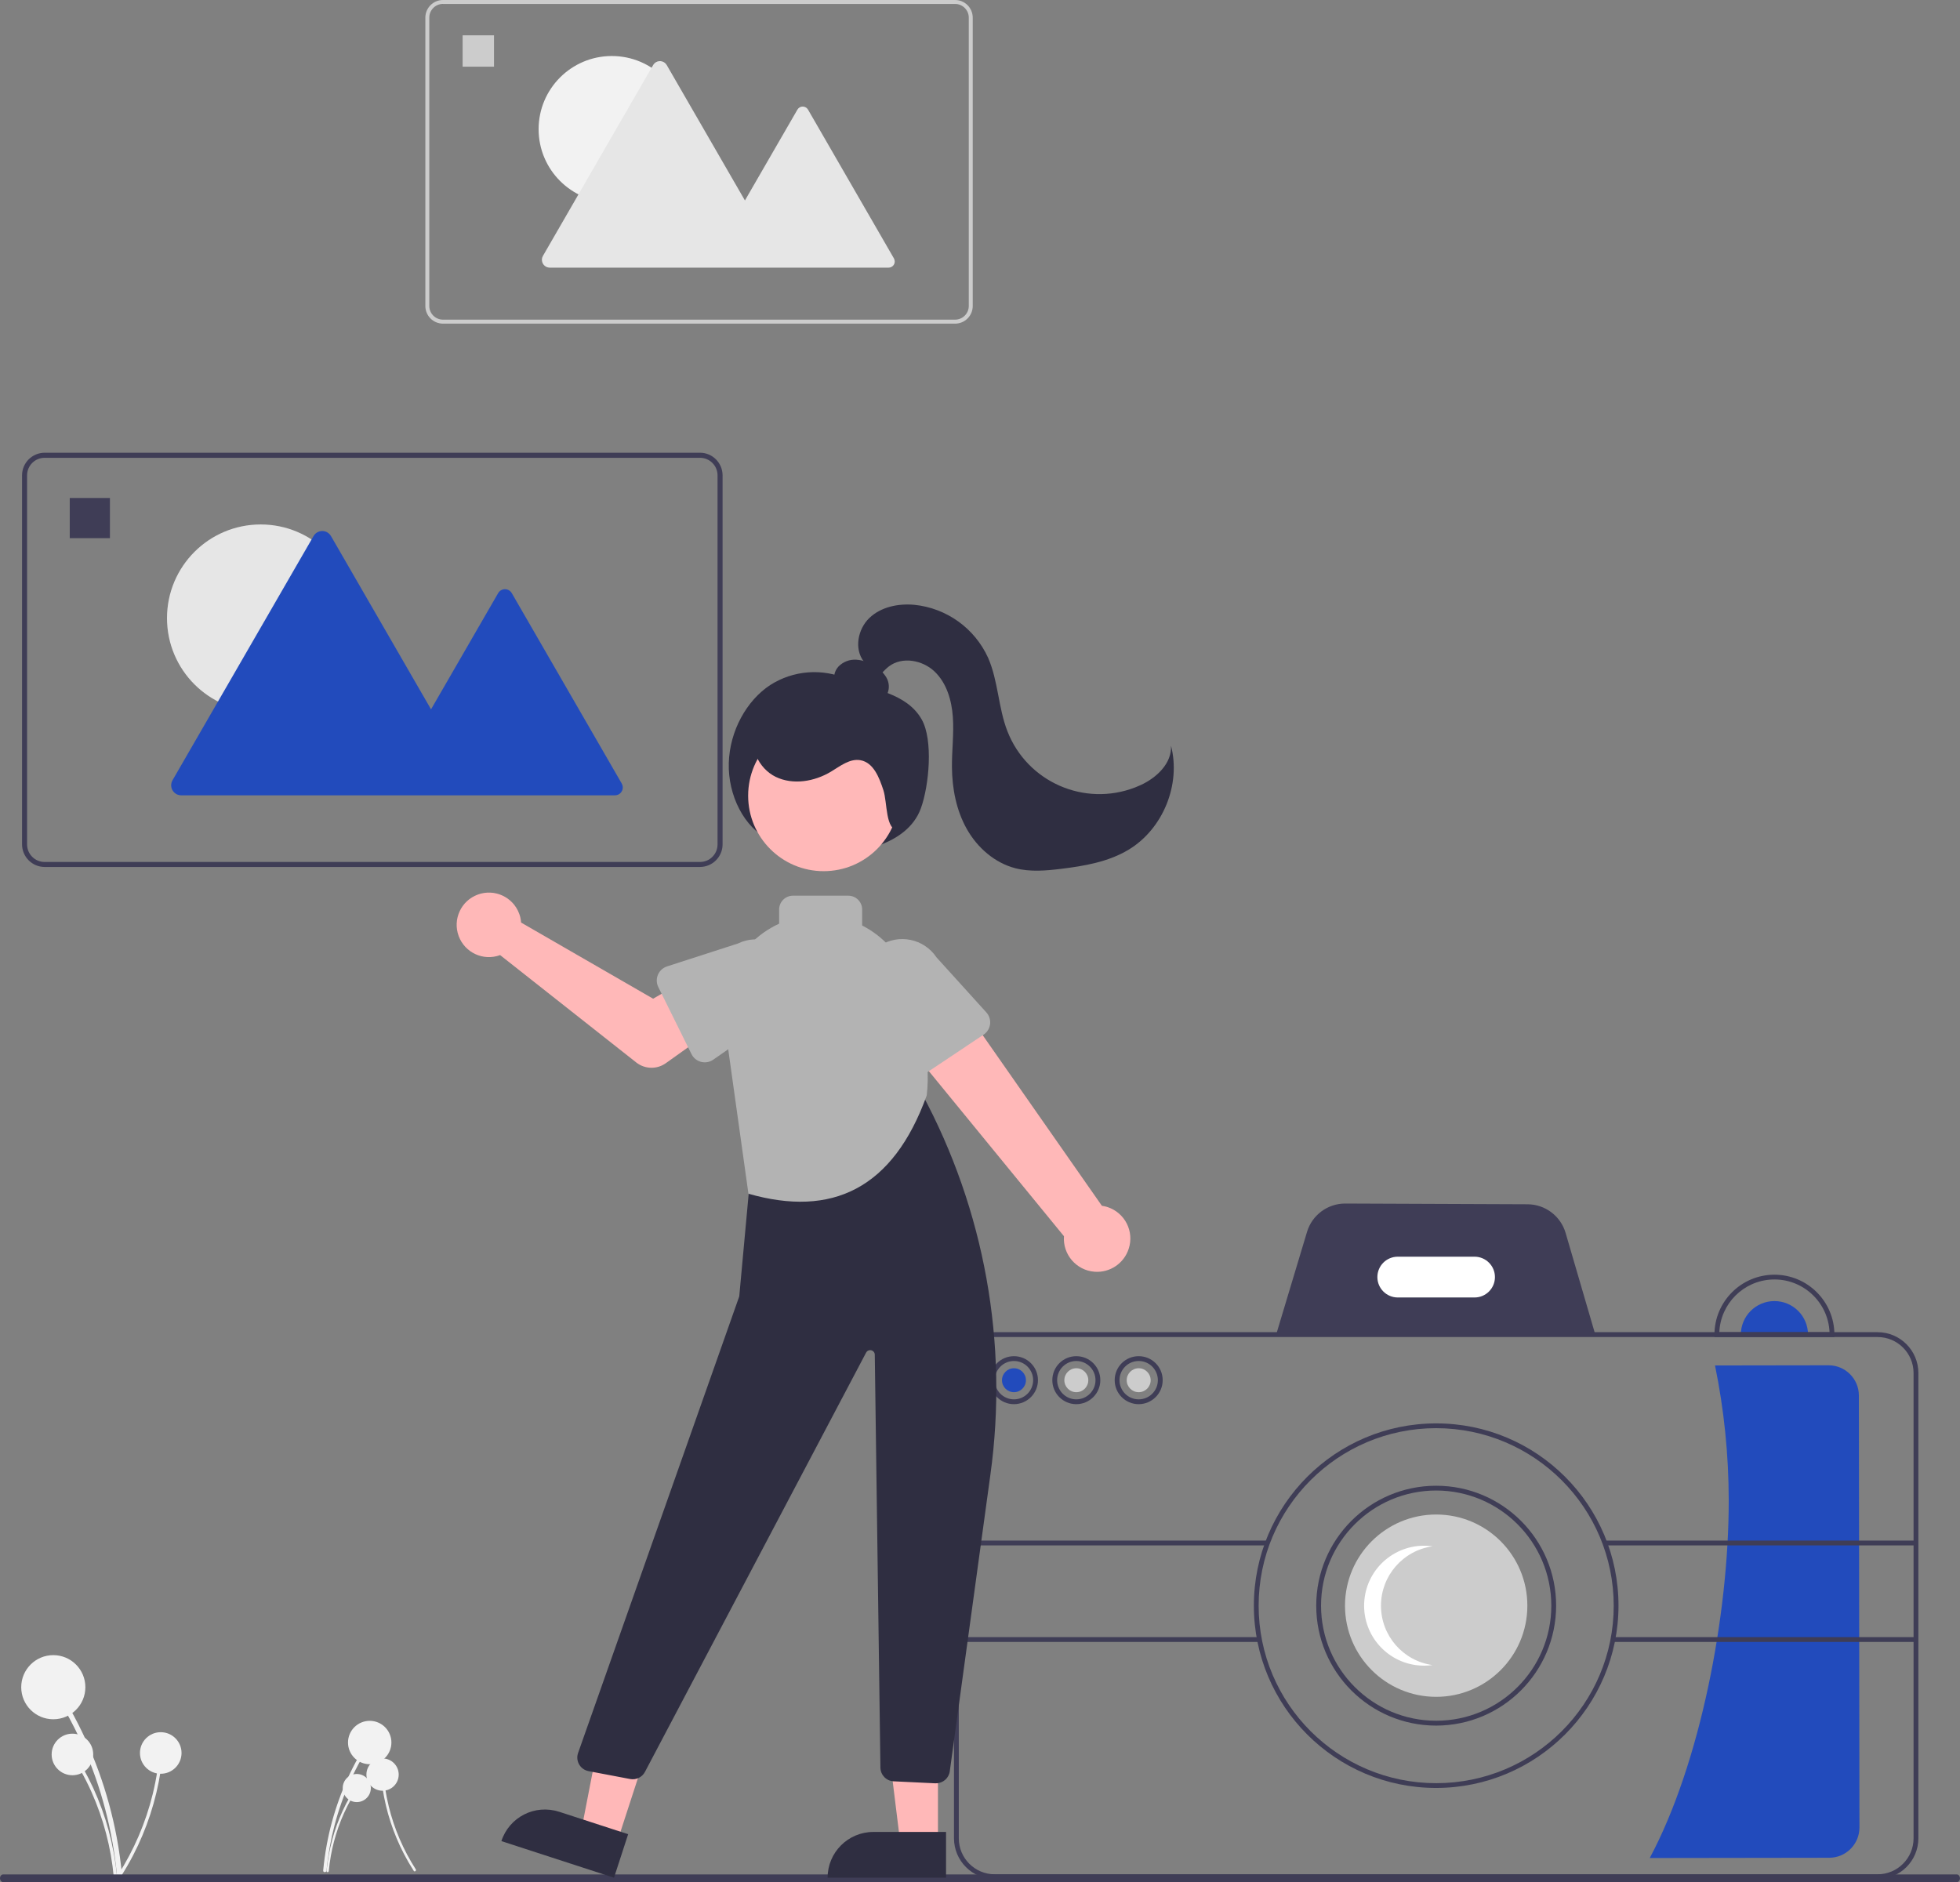 <svg xmlns="http://www.w3.org/2000/svg" id="Ebene_2" viewBox="0 0 451.63 433.77"><rect x="0" y="0" width="451.63" height="433.77" fill="#808080" stroke="none"/><defs><style>.cls-1{fill:#2f2e41;}.cls-2{fill:#fff;}.cls-3{fill:#3f3d56;}.cls-4{fill:#f2f2f2;}.cls-5{fill:#ffb8b8;}.cls-6{fill:#224bbc;}.cls-7{fill:#ccc;}.cls-8{fill:#b3b3b3;}.cls-9{fill:#e6e6e6;}</style></defs><g id="Ebene_1-2"><path class="cls-3" d="M161.29,199.81H10.29c-2.87,0-5.2-2.33-5.21-5.21v-85.05c0-2.87,2.33-5.2,5.21-5.21h151c2.87,0,5.2,2.33,5.21,5.21v85.05c0,2.87-2.33,5.2-5.21,5.21ZM10.29,105.51c-2.24,0-4.05,1.81-4.05,4.05v85.05c0,2.24,1.81,4.05,4.05,4.05h151c2.24,0,4.05-1.81,4.05-4.05v-85.05c0-2.24-1.81-4.05-4.05-4.05H10.29Z"></path><path class="cls-4" d="M26.97,432.42c-.97-10.44-3.65-20.66-7.93-30.23-1.19-2.66-2.51-5.27-3.94-7.82-.15-.28-.05-.64.24-.79.27-.15.61-.06.77.2,5.21,9.28,8.86,19.35,10.81,29.81.54,2.92.95,5.86,1.22,8.83.07.75-1.1.74-1.17,0h0Z"></path><circle class="cls-4" cx="12.28" cy="388.85" r="7.39"></circle><path class="cls-4" d="M26.22,432.61c-.63-6.78-2.37-13.4-5.14-19.61-.77-1.73-1.63-3.42-2.56-5.07-.1-.18-.03-.41.15-.51.18-.09.39-.04.5.13,3.38,6.02,5.75,12.55,7.01,19.34.35,1.9.61,3.8.79,5.73.04.48-.71.48-.76,0h0Z"></path><circle class="cls-4" cx="16.69" cy="404.35" r="4.79"></circle><path class="cls-4" d="M27.17,432.16c3.67-5.73,6.38-12.02,8.01-18.63.45-1.84.82-3.7,1.1-5.57.03-.21.23-.35.44-.31.2.03.33.21.31.41-1.04,6.83-3.19,13.43-6.37,19.56-.89,1.71-1.86,3.38-2.9,5-.26.41-.86-.06-.6-.47h0Z"></path><circle class="cls-4" cx="37.04" cy="404.01" r="4.79"></circle><path class="cls-6" d="M428.33,321.62l.13,99.56c0,3.85-3.11,6.97-6.96,6.98l-41.36.06c11.64-21.78,18.23-56.06,18.2-82.48-.01-10.43-1.07-20.83-3.16-31.04l26.17-.04c3.85,0,6.97,3.11,6.98,6.96Z"></path><path class="cls-3" d="M450.91,433.77H.72c-.4,0-.72-.4-.72-.89,0-.49.32-.88.72-.88h450.18c.4,0,.72.4.72.89,0,.49-.32.88-.72.88Z"></path><path class="cls-3" d="M367.72,308.02l-73.71-.29,7.17-23.85c1.17-3.85,4.72-6.48,8.74-6.5h.03l42.07.17c4.03.03,7.57,2.7,8.72,6.56l6.98,23.9Z"></path><path class="cls-6" d="M408.87,299.86c-4.27,0-7.74,3.46-7.74,7.74h15.48c0-4.27-3.46-7.74-7.74-7.74Z"></path><path class="cls-3" d="M432.64,433.07h-203.42c-5.19,0-9.39-4.21-9.4-9.4v-107.24c0-5.19,4.21-9.39,9.4-9.4h203.42c5.19,0,9.39,4.21,9.4,9.4v107.24c0,5.19-4.21,9.39-9.4,9.4ZM229.22,308.15c-4.58,0-8.29,3.71-8.29,8.29v107.24c0,4.58,3.71,8.29,8.29,8.29h203.42c4.58,0,8.29-3.71,8.29-8.29v-107.24c0-4.58-3.71-8.29-8.29-8.29h-203.42Z"></path><path class="cls-2" d="M339.77,299.03h-17.69c-2.59,0-4.7-2.1-4.7-4.7s2.1-4.7,4.7-4.7h17.69c2.59,0,4.7,2.1,4.7,4.7s-2.1,4.7-4.7,4.7Z"></path><path class="cls-3" d="M330.93,412.07c-23.2,0-42.01-18.81-42.01-42.01s18.81-42.01,42.01-42.01,42.01,18.81,42.01,42.01c-.03,23.19-18.82,41.98-42.01,42.01ZM330.93,329.15c-22.59,0-40.91,18.31-40.91,40.91s18.31,40.91,40.91,40.91,40.91-18.31,40.91-40.91c-.03-22.58-18.32-40.88-40.91-40.91Z"></path><path class="cls-3" d="M330.93,397.7c-15.26,0-27.64-12.37-27.64-27.64s12.37-27.64,27.64-27.64,27.64,12.37,27.64,27.64c-.02,15.26-12.38,27.62-27.64,27.64ZM330.93,343.52c-14.65,0-26.53,11.88-26.53,26.53s11.88,26.53,26.53,26.53,26.53-11.88,26.53-26.53c-.02-14.65-11.89-26.52-26.53-26.53Z"></path><circle class="cls-7" cx="330.93" cy="370.06" r="21.01"></circle><path class="cls-2" d="M318.21,370.06c0-6.88,5.07-12.72,11.88-13.68-7.56-1.07-14.55,4.18-15.63,11.74-1.07,7.56,4.18,14.55,11.74,15.63,1.29.18,2.6.18,3.89,0-6.82-.96-11.88-6.8-11.88-13.68Z"></path><path class="cls-3" d="M422.69,308.15h-27.64v-.55c0-7.63,6.19-13.82,13.82-13.82s13.82,6.19,13.82,13.82v.55ZM396.17,307.04h25.4c-.31-7.02-6.24-12.45-13.25-12.15-6.59.29-11.86,5.56-12.15,12.15Z"></path><path class="cls-3" d="M233.64,323.62c-3.05,0-5.53-2.47-5.53-5.53s2.47-5.53,5.53-5.53,5.53,2.47,5.53,5.53c0,3.05-2.48,5.52-5.53,5.53ZM233.64,313.67c-2.44,0-4.42,1.98-4.42,4.42s1.98,4.42,4.42,4.42,4.42-1.98,4.42-4.42c0-2.44-1.98-4.42-4.42-4.42Z"></path><circle class="cls-6" cx="233.64" cy="318.1" r="2.76"></circle><circle class="cls-7" cx="248.01" cy="318.1" r="2.76"></circle><circle class="cls-7" cx="262.38" cy="318.1" r="2.76"></circle><path class="cls-3" d="M248.01,323.62c-3.05,0-5.53-2.47-5.53-5.53s2.47-5.53,5.53-5.53,5.53,2.47,5.53,5.53c0,3.05-2.48,5.52-5.53,5.53ZM248.01,313.67c-2.44,0-4.42,1.98-4.42,4.42s1.98,4.42,4.42,4.42,4.42-1.98,4.42-4.42c0-2.44-1.98-4.42-4.42-4.42Z"></path><path class="cls-3" d="M262.38,323.62c-3.05,0-5.53-2.47-5.53-5.53s2.47-5.53,5.53-5.53,5.53,2.47,5.53,5.53c0,3.05-2.48,5.52-5.53,5.53ZM262.38,313.67c-2.44,0-4.42,1.98-4.42,4.42s1.98,4.42,4.42,4.42,4.42-1.98,4.42-4.42c0-2.44-1.98-4.42-4.42-4.42Z"></path><rect class="cls-3" x="220.37" y="355.06" width="71.86" height="1.11"></rect><rect class="cls-3" x="220.37" y="377.31" width="70.08" height="1.11"></rect><rect class="cls-3" x="369.62" y="355.06" width="71.86" height="1.11"></rect><rect class="cls-3" x="371.28" y="377.31" width="70.08" height="1.11"></rect><path class="cls-1" d="M177.23,193.46c-5.74-2.64-9.52-10.18-9.3-17.62.22-7.44,4.13-14.4,9.53-17.95,5.35-3.43,12.06-3.93,17.86-1.35,5.8,2.47,13.58,3.14,17.06,9.27,2.68,4.71,1.71,15.22-.18,20.46-1.64,4.53-5.64,7.08-9.55,8.51-8.75,3.17-18.44,2.39-26.57-2.14"></path><polygon class="cls-5" points="142.21 424.52 133.95 421.83 140.38 388.7 152.57 392.67 142.21 424.52"></polygon><path class="cls-1" d="M128.82,417.55l15.92,5.18h0l-3.26,10.03h0l-25.95-8.44h0c1.8-5.54,7.75-8.57,13.29-6.76Z"></path><polygon class="cls-5" points="216.13 424.69 207.44 424.69 203.31 391.2 216.13 391.2 216.13 424.69"></polygon><path class="cls-1" d="M201.24,422.21h16.75v10.54h-27.29c0-5.82,4.72-10.54,10.54-10.54Z"></path><path class="cls-1" d="M215.69,411c-.05,0-.1,0-.16,0l-9.62-.46c-1.68-.08-3.01-1.46-3.04-3.14l-1.3-95.18c0-.59-.49-1.06-1.08-1.05-.39,0-.74.22-.92.57l-50.96,96.63c-.65,1.24-2.04,1.91-3.42,1.64l-9.58-1.82c-1.73-.33-2.86-2-2.53-3.73.03-.16.07-.31.13-.47l37.13-105.21,2.86-31.12c.13-1.5,1.3-2.69,2.79-2.87,10.82-1.33,25.94-10.19,31.94-13.95.74-.47,1.65-.61,2.5-.38.86.23,1.58.81,2,1.59,14.45,26.85,19.97,57.6,15.78,87.81l-9.36,68.37c-.21,1.58-1.56,2.76-3.15,2.76Z"></path><circle class="cls-5" cx="189.79" cy="183.38" r="17.4"></circle><path class="cls-8" d="M172.46,275.13l-5.24-37.43c-2.66-11.85,4.79-23.61,16.64-26.27,11.84-2.65,23.58,4.78,26.26,16.61,1.49,6.92,4.52,15.34,3.42,24.42h0c-7.76,21.53-21.84,28.17-41.08,22.66Z"></path><path class="cls-8" d="M195.47,217.06h-12.75c-1.76,0-3.19-1.43-3.19-3.19v-4.25c0-1.76,1.43-3.19,3.19-3.19h12.75c1.76,0,3.19,1.43,3.19,3.19v4.25c0,1.76-1.43,3.19-3.19,3.19Z"></path><path class="cls-5" d="M260.08,287.8c1.31-3.99-.87-8.29-4.87-9.6-.43-.14-.86-.24-1.31-.3l-39.68-56.81-11.77,11.63,42.71,52.19c-.31,4.21,2.85,7.88,7.07,8.19,3.53.26,6.77-1.93,7.85-5.3Z"></path><path class="cls-8" d="M226.64,238.46l-14.33,9.57c-1.57,1.05-3.69.62-4.73-.94-.09-.14-.18-.28-.25-.44l-7.34-15.53c-2.88-4.37-1.67-10.25,2.7-13.13,4.35-2.87,10.2-1.68,13.1,2.65l11.49,12.69c1.26,1.4,1.16,3.55-.24,4.82-.12.11-.26.22-.4.31h0Z"></path><path class="cls-5" d="M119.9,211.46c.09.38.14.77.17,1.16l30.42,17.55,7.4-4.26,7.88,10.32-12.36,8.81c-2.05,1.46-4.82,1.39-6.8-.17l-31.37-24.75c-3.85,1.43-8.13-.54-9.55-4.39-1.43-3.85.54-8.13,4.39-9.55,3.85-1.43,8.13.54,9.55,4.39.11.29.2.58.27.88h0Z"></path><path class="cls-8" d="M159.33,242.93l-7.64-15.44c-.84-1.69-.14-3.74,1.54-4.57.15-.07.3-.14.46-.19l16.35-5.28c4.7-2.29,10.38-.34,12.67,4.36,2.29,4.68.36,10.33-4.31,12.65l-14.06,9.77c-1.55,1.07-3.67.69-4.75-.86-.1-.14-.18-.28-.25-.43h0Z"></path><path class="cls-1" d="M201.46,161.47c1.29.19,2.54-.51,3.06-1.71.47-1.19.36-2.54-.29-3.64-.66-1.08-1.58-1.99-2.67-2.62-1.26-.84-2.72-1.35-4.24-1.46-1.53-.1-3.03.47-4.1,1.56-1.06,1.13-1.33,2.79-.69,4.2.64,1.23,1.97,1.91,3.27,2.38,2.58.92,5.33,1.29,8.06,1.06"></path><path class="cls-1" d="M207.02,191.3c-3.04.14-2.52-6.31-3.47-9.2s-2.26-6.34-5.26-6.89c-2.45-.45-4.67,1.34-6.81,2.63-3.81,2.29-8.74,3.14-12.74,1.2-4-1.94-6.43-7.14-4.49-11.14,1.2-2.22,3.26-3.85,5.7-4.49,2.42-.62,4.94-.74,7.41-.36,5.51.68,10.8,2.55,15.5,5.49,3.25,2.04,6.33,4.81,7.3,8.51.97,3.71,1.36,13.79-2.42,14.42l-.74-.18Z"></path><path class="cls-1" d="M199.07,152.5c-2.3-2.91-1.43-7.5,1.25-10.07s6.66-3.37,10.35-3.04c7.45.75,13.93,5.41,17.02,12.23,2.33,5.34,2.32,11.45,4.43,16.88,4.55,11.72,17.74,17.52,29.46,12.97.43-.17.86-.35,1.29-.55,3.67-1.69,7.17-5.01,6.96-9.05,2.32,8.96-1.86,19.2-9.79,23.97-4.64,2.79-10.14,3.74-15.52,4.4-3.51.43-7.11.74-10.53-.13-4.79-1.23-8.8-4.76-11.22-9.06s-3.38-9.32-3.42-14.26c-.03-3.85.48-7.7.21-11.54s-1.42-7.81-4.2-10.47-7.48-3.53-10.54-1.19c-1.23.94-2.13,2.32-3.51,3.01s-3.57.15-3.66-1.39l1.44-2.7Z"></path><circle class="cls-9" cx="60.07" cy="142.46" r="21.59"></circle><path class="cls-6" d="M143.27,180.59l-25.35-43.9c-.5-.86-1.6-1.16-2.47-.66-.27.16-.5.39-.66.66l-15.47,26.79-23.06-39.94c-.64-1.11-2.05-1.49-3.16-.85-.35.2-.64.5-.85.85l-32.5,56.29c-.64,1.11-.26,2.52.85,3.16.35.2.75.31,1.16.31h99.94c1,0,1.8-.81,1.8-1.8,0-.32-.08-.63-.24-.9Z"></path><rect class="cls-3" x="16.07" y="114.77" width="9.26" height="9.26"></rect><path class="cls-7" d="M220.07,74.59h-117.99c-2.25,0-4.07-1.82-4.07-4.07V4.07c0-2.25,1.82-4.07,4.07-4.07h117.99c2.25,0,4.07,1.82,4.07,4.07v66.45c0,2.25-1.82,4.07-4.07,4.07ZM102.08.9c-1.75,0-3.16,1.42-3.16,3.16v66.45c0,1.75,1.42,3.16,3.16,3.16h117.99c1.75,0,3.16-1.42,3.16-3.16V4.07c0-1.75-1.42-3.16-3.16-3.16h-117.99Z"></path><circle class="cls-4" cx="140.98" cy="29.78" r="16.87"></circle><path class="cls-9" d="M205.99,59.57l-19.8-34.3c-.39-.67-1.25-.91-1.93-.52-.21.12-.39.3-.52.52l-12.09,20.93-18.02-31.21c-.5-.86-1.61-1.16-2.47-.66-.27.16-.5.39-.66.66l-25.39,43.98c-.5.86-.2,1.97.66,2.47.27.16.59.24.9.24h78.09c.78,0,1.41-.63,1.41-1.41,0-.25-.07-.49-.19-.71Z"></path><rect class="cls-7" x="106.6" y="8.14" width="7.23" height="7.23"></rect><path class="cls-4" d="M75.25,431.09c.66-7.07,2.47-13.98,5.37-20.46.81-1.8,1.7-3.57,2.67-5.29.1-.19.03-.43-.16-.54-.18-.1-.41-.04-.52.14-3.53,6.28-6,13.1-7.31,20.18-.37,1.98-.64,3.97-.83,5.97-.05.51.74.5.79,0h0Z"></path><circle class="cls-4" cx="85.19" cy="401.6" r="5"></circle><path class="cls-4" d="M75.76,431.22c.43-4.59,1.6-9.07,3.48-13.27.52-1.17,1.1-2.31,1.73-3.43.07-.12.02-.28-.1-.35-.12-.06-.27-.03-.34.09-2.29,4.07-3.89,8.5-4.74,13.09-.24,1.28-.42,2.57-.54,3.88-.03.33.48.33.51,0h0Z"></path><circle class="cls-4" cx="82.21" cy="412.09" r="3.24"></circle><path class="cls-4" d="M95.8,430.82c-2.85-4.44-4.95-9.32-6.21-14.45-.35-1.43-.64-2.87-.86-4.32-.03-.16-.18-.27-.34-.24-.15.03-.26.17-.24.32.8,5.29,2.47,10.42,4.94,15.17.69,1.33,1.44,2.62,2.25,3.88.2.32.67-.05.46-.36h0Z"></path><circle class="cls-4" cx="88.15" cy="408.99" r="3.72"></circle></g></svg>